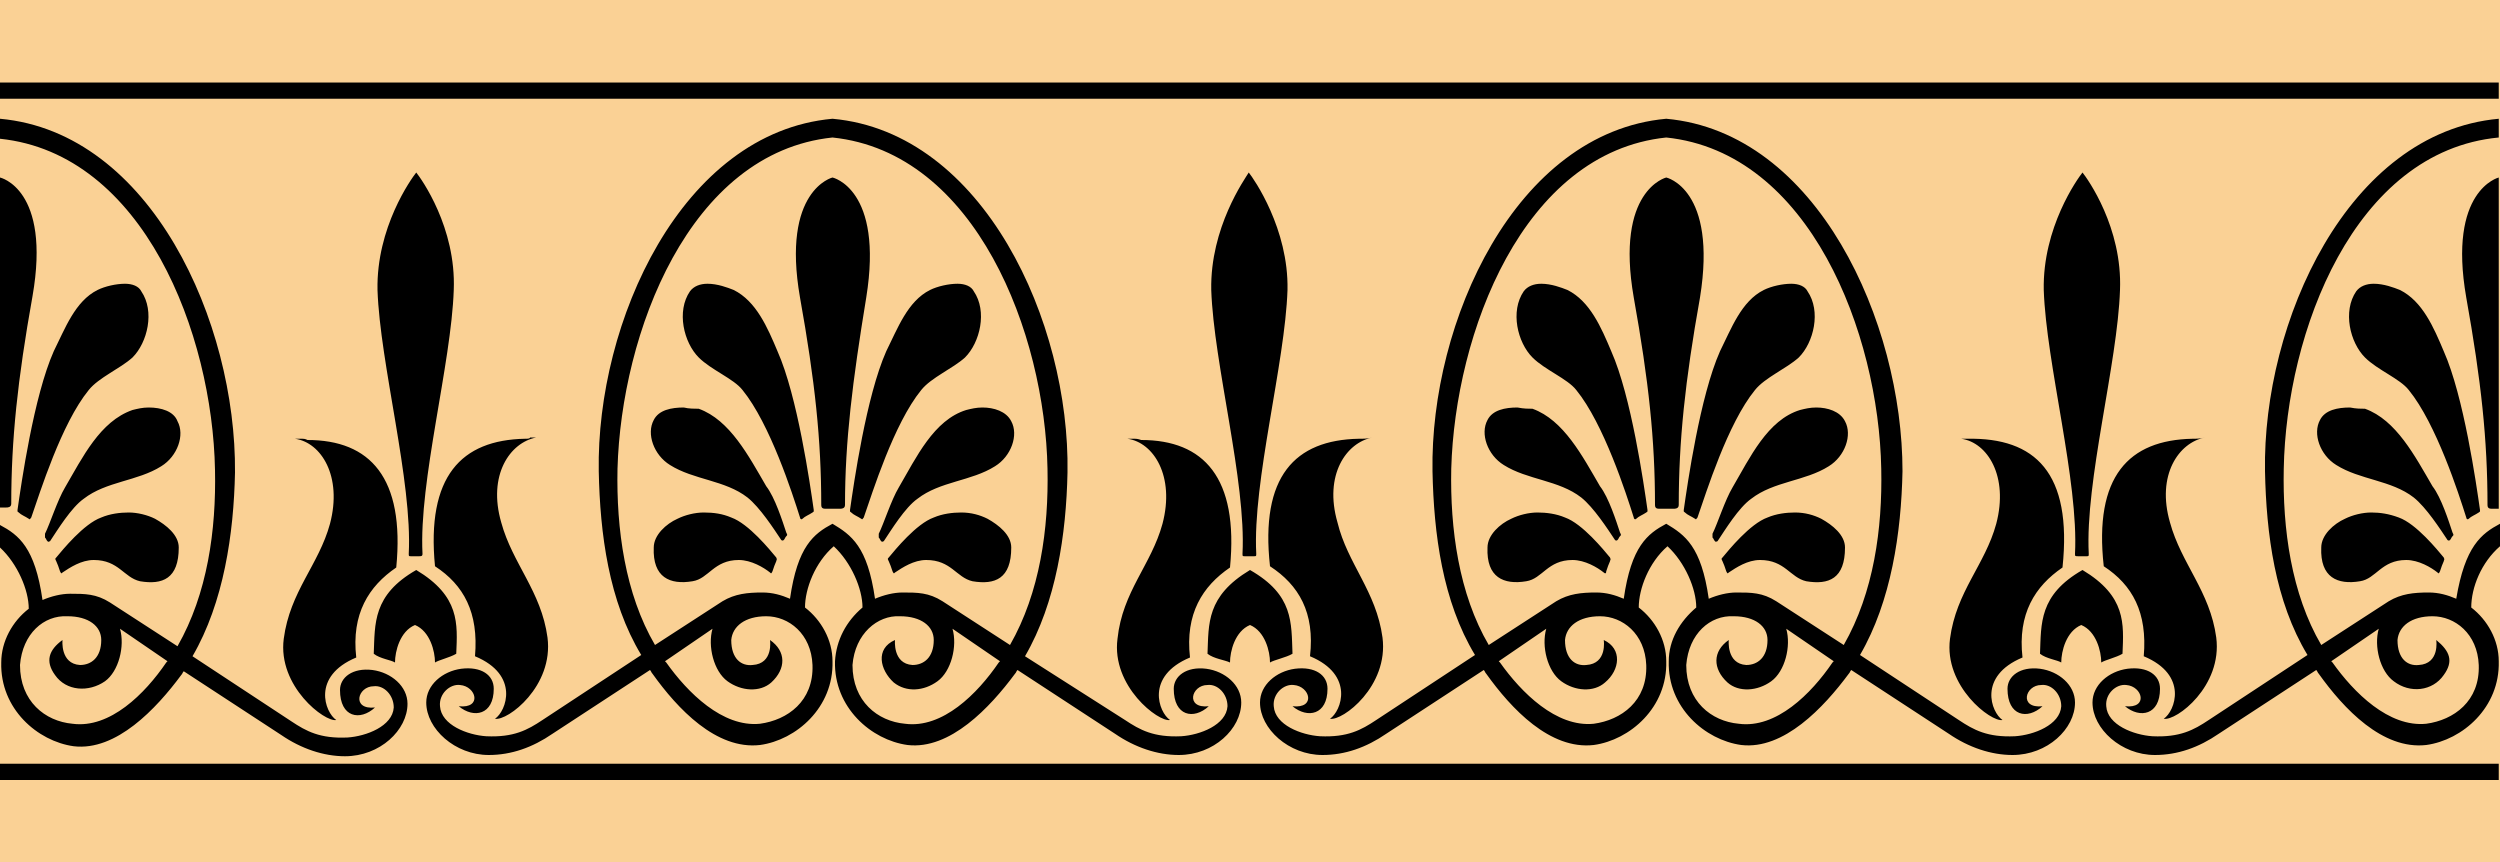 <?xml version="1.0" encoding="utf-8"?>
<!-- Generator: Adobe Illustrator 22.0.1, SVG Export Plug-In . SVG Version: 6.00 Build 0)  -->
<svg version="1.1"
	 id="svg32848" xmlns:cc="http://creativecommons.org/ns#" xmlns:dc="http://purl.org/dc/elements/1.1/" xmlns:rdf="http://www.w3.org/1999/02/22-rdf-syntax-ns#" xmlns:svg="http://www.w3.org/2000/svg"
	 xmlns="http://www.w3.org/2000/svg" xmlns:xlink="http://www.w3.org/1999/xlink" x="0px" y="0px" viewBox="0 0 200 69"
	 style="enable-background:new 0 0 200 69;" xml:space="preserve">
<style type="text/css">
	.st0{fill:#FAD195;}
</style>
<g id="Layer1000">
</g>
<g id="Layer1001">
	<g id="Layer1002">
		<path id="path32836" class="st0" d="M100,69V0H0v69H100z"/>
		<path id="path32838" class="st0" d="M100,69V0h100v69H100z"/>
		<path id="path32840" d="M0,9.5v1.6c11.5,1.2,17,15.6,17.2,26.5c0.1,4.8-0.6,9.9-3,14.1l-5.4-3.5c-1.1-0.7-2-0.7-3.2-0.7
			c-0.7,0-1.5,0.2-2.2,0.5c-0.6-4.2-1.9-5.2-3.4-6v1.8c1.4,1.3,2.3,3.4,2.3,4.9C1,49.7,0.1,51.3,0.1,53c-0.1,3.7,2.9,6.3,5.8,6.7
			c3.4,0.4,6.6-3,8.6-5.7c0.1-0.1,0.1-0.2,0.2-0.3l7.8,5.1c1.6,1.1,3.4,1.7,5.1,1.7c2.8,0,5-2.1,5-4.2c0-1.4-1.3-2.5-2.8-2.7
			c-1.6-0.2-2.6,0.6-2.6,1.6c0,2.2,1.6,2.5,2.8,1.4c-1.9,0.2-1.4-1.7-0.1-1.7c0.8-0.1,1.6,0.7,1.6,1.7c-0.1,1.5-2.2,2.3-3.7,2.4
			c-2.2,0.1-3.3-0.5-4.5-1.3l-7.9-5.2c2.5-4.3,3.3-9.8,3.4-14.7C18.9,25.8,12.1,10.6,0,9.5L0,9.5z M66.6,9.5
			c-12.1,1.1-18.9,16.3-18.7,28.2c0.1,5,0.8,10.4,3.4,14.7l-7.9,5.2c-1.2,0.8-2.3,1.4-4.5,1.3c-1.5-0.1-3.6-0.9-3.7-2.4
			c-0.1-1,0.8-1.8,1.6-1.7c1.3,0.1,1.8,1.9-0.1,1.7c1.2,1,2.8,0.7,2.8-1.4c0-1.1-1-1.8-2.6-1.6c-1.5,0.2-2.8,1.3-2.8,2.7
			c0,2.1,2.3,4.2,5,4.2c1.8,0,3.5-0.6,5.1-1.7l7.8-5.1c0.1,0.1,0.1,0.2,0.2,0.3c2,2.8,5.1,6.1,8.6,5.7c2.9-0.4,5.9-3,5.8-6.7
			c0-1.7-0.9-3.3-2.2-4.3c0-1.5,0.8-3.6,2.3-4.9c1.4,1.3,2.3,3.4,2.3,4.9c-1.3,1.1-2.1,2.6-2.2,4.3c-0.1,3.7,2.9,6.3,5.8,6.7
			c3.4,0.4,6.6-3,8.6-5.7c0.1-0.1,0.1-0.2,0.2-0.3l7.8,5.1c1.6,1.1,3.4,1.7,5.1,1.7c2.8,0,5-2.1,5-4.2c0-1.4-1.3-2.5-2.8-2.7
			c-1.6-0.2-2.6,0.6-2.6,1.6c0,2.2,1.6,2.5,2.8,1.4c-1.9,0.2-1.4-1.7-0.1-1.7c0.8-0.1,1.6,0.7,1.6,1.7c-0.1,1.5-2.2,2.3-3.7,2.4
			c-2.2,0.1-3.3-0.5-4.5-1.3L82,52.5c2.5-4.3,3.3-9.8,3.4-14.7C85.6,25.8,78.7,10.6,66.6,9.5L66.6,9.5z M133.3,9.5
			c-12.1,1.1-18.9,16.3-18.7,28.2c0.1,5,0.8,10.4,3.4,14.7l-7.9,5.2c-1.2,0.8-2.3,1.4-4.5,1.3c-1.5-0.1-3.6-0.9-3.7-2.4
			c-0.1-1,0.8-1.8,1.6-1.7c1.3,0.1,1.8,1.9-0.1,1.7c1.2,1,2.8,0.7,2.8-1.4c0-1.1-1-1.8-2.6-1.6c-1.5,0.2-2.8,1.3-2.8,2.7
			c0,2.1,2.3,4.2,5,4.2c1.8,0,3.5-0.6,5.1-1.7l7.8-5.1c0.1,0.1,0.1,0.2,0.2,0.3c2,2.8,5.1,6.1,8.6,5.7c2.9-0.4,5.9-3,5.8-6.7
			c0-1.7-0.9-3.3-2.2-4.3c0-1.5,0.8-3.6,2.3-4.9c1.4,1.3,2.3,3.4,2.3,4.9c-1.3,1.1-2.2,2.6-2.2,4.3c-0.1,3.7,2.9,6.3,5.8,6.7
			c3.4,0.4,6.6-3,8.6-5.7c0.1-0.1,0.1-0.2,0.2-0.3l7.8,5.1c1.6,1.1,3.4,1.7,5.1,1.7c2.8,0,5-2.1,5-4.2c0-1.4-1.3-2.5-2.8-2.7
			c-1.6-0.2-2.6,0.6-2.6,1.6c0,2.2,1.6,2.5,2.8,1.4c-1.9,0.2-1.4-1.7-0.1-1.7c0.8-0.1,1.6,0.7,1.6,1.7c-0.1,1.5-2.2,2.3-3.7,2.4
			c-2.2,0.1-3.3-0.5-4.5-1.3l-7.9-5.2c2.5-4.3,3.3-9.8,3.4-14.7C152.2,25.8,145.4,10.6,133.3,9.5L133.3,9.5z M199.9,9.5
			c-12.1,1.1-18.9,16.3-18.7,28.2c0.1,5,0.8,10.4,3.4,14.7l-7.9,5.2c-1.2,0.8-2.3,1.4-4.5,1.3c-1.5-0.1-3.6-0.9-3.7-2.4
			c-0.1-1,0.8-1.8,1.6-1.7c1.3,0.1,1.8,1.9-0.1,1.7c1.2,1,2.8,0.7,2.8-1.4c0-1.1-1-1.8-2.6-1.6c-1.5,0.2-2.8,1.3-2.8,2.7
			c0,2.1,2.3,4.2,5,4.2c1.8,0,3.5-0.6,5.1-1.7l7.8-5.1c0.1,0.1,0.1,0.2,0.2,0.3c2,2.8,5.1,6.1,8.6,5.7c2.9-0.4,5.9-3,5.8-6.7
			c0-1.7-0.9-3.3-2.2-4.3c0-1.6,0.8-3.6,2.3-4.9v-1.8c-1.5,0.8-2.8,1.8-3.5,6c-0.7-0.3-1.4-0.5-2.2-0.5c-1.2,0-2.2,0.1-3.2,0.7
			l-5.4,3.5c-2.4-4.1-3.1-9.3-3-14.1c0.2-10.9,5.6-25.4,17.2-26.5L199.9,9.5z M66.6,11c11.5,1.2,17,15.7,17.2,26.5
			c0.1,4.8-0.6,9.9-3,14.1l-5.4-3.5c-1.1-0.7-2-0.7-3.2-0.7c-0.7,0-1.5,0.2-2.2,0.5c-0.6-4.2-1.9-5.1-3.4-6c-1.5,0.8-2.8,1.8-3.4,6
			c-0.7-0.3-1.4-0.5-2.2-0.5c-1.2,0-2.2,0.1-3.2,0.7l-5.4,3.5c-2.4-4.1-3.1-9.3-3-14.1C49.7,26.7,55.1,12.2,66.6,11L66.6,11z
			 M133.3,11c11.5,1.2,17,15.7,17.2,26.5c0.1,4.8-0.6,9.9-3,14.1l-5.4-3.5c-1.1-0.7-2-0.7-3.2-0.7c-0.7,0-1.5,0.2-2.2,0.5
			c-0.6-4.2-1.9-5.1-3.4-6c-1.5,0.8-2.8,1.8-3.4,6c-0.7-0.3-1.4-0.5-2.2-0.5c-1.2,0-2.2,0.1-3.2,0.7l-5.4,3.5
			c-2.4-4.1-3.1-9.3-3-14.1C116.4,26.7,121.8,12.2,133.3,11L133.3,11z M33.3,13.8c-0.4,0.5-3.2,4.4-3.1,9.4
			c0.2,5.9,2.8,15.3,2.5,21.1c0,0.2,0,0.2,0.2,0.2c0.1,0,0.3,0,0.6,0c0.2,0,0.3,0,0.3-0.2c-0.3-5.8,2.3-15.2,2.5-21.1
			C36.5,18.2,33.7,14.3,33.3,13.8L33.3,13.8z M96.9,23.2c0.2,5.9,2.8,15.3,2.5,21.1c0,0.2,0,0.2,0.2,0.2c0.2,0,0.5,0,0.7,0
			c0.2,0,0.2,0,0.2-0.2c-0.3-5.8,2.3-15.2,2.5-21.1c0.1-4.9-2.7-8.9-3.1-9.4C99.6,14.3,96.8,18.2,96.9,23.2L96.9,23.2z M166.6,13.8
			c-0.4,0.5-3.2,4.4-3.1,9.4c0.2,5.9,2.8,15.3,2.5,21.1c0,0.2,0,0.2,0.3,0.2c0.2,0,0.5,0,0.6,0c0.2,0,0.2,0,0.2-0.2
			c-0.3-5.8,2.3-15.2,2.5-21.1C169.8,18.2,167,14.3,166.6,13.8L166.6,13.8z M0,14.2v26.4h0.5c0.1,0,0.4,0,0.4-0.3
			c0-5.1,0.5-9.9,1.7-16.6C4.1,15.1,0,14.2,0,14.2L0,14.2z M66.6,14.2c0,0-4.1,1-2.6,9.6c1.2,6.7,1.7,11.4,1.7,16.6
			c0,0.3,0.2,0.3,0.4,0.3c0.4,0,0.7,0,1.1,0c0.1,0,0.4,0,0.4-0.3c0-5.1,0.6-9.9,1.7-16.6C70.7,15.1,66.6,14.2,66.6,14.2L66.6,14.2z
			 M133.3,14.2c0,0-4.1,1-2.6,9.6c1.2,6.7,1.7,11.4,1.7,16.6c0,0.3,0.2,0.3,0.4,0.3c0.4,0,0.7,0,1.1,0c0.1,0,0.4,0,0.4-0.3
			c0-5.1,0.5-9.9,1.7-16.6C137.4,15.1,133.3,14.2,133.3,14.2L133.3,14.2z M199.9,14.2c0,0-4.1,1-2.6,9.6c1.2,6.7,1.7,11.4,1.7,16.6
			c0,0.3,0.2,0.3,0.4,0.3h0.5V14.2z M10,22.7c-0.7,0-1.6,0.2-2.2,0.5c-1.8,0.9-2.6,3.1-3.5,4.9c-1.6,3.6-2.6,10.6-2.9,12.7
			c0,0.2,0,0.1,0.1,0.2c0.2,0.2,0.5,0.3,0.8,0.5c0.1,0.1,0.1,0,0.2-0.1c0.7-2,2.4-7.5,4.6-10.2c0.8-1,2.5-1.7,3.5-2.6
			c1.2-1.2,1.8-3.7,0.7-5.3C11.1,22.9,10.6,22.7,10,22.7L10,22.7z M56.6,22.7c-0.6,0-1.1,0.2-1.4,0.6c-1.1,1.6-0.5,4.1,0.7,5.3
			c1,1,2.8,1.7,3.5,2.6c2.2,2.7,4,8.3,4.6,10.2c0,0.1,0.1,0.2,0.2,0.1c0.2-0.2,0.5-0.3,0.8-0.5c0.1-0.1,0.1,0,0.1-0.2
			c-0.3-2.1-1.3-9.1-2.9-12.7c-0.8-1.9-1.7-4-3.5-4.9C58.2,23,57.4,22.7,56.6,22.7L56.6,22.7z M76.6,22.7c-0.7,0-1.6,0.2-2.2,0.5
			c-1.8,0.9-2.6,3.1-3.5,4.9c-1.6,3.6-2.6,10.6-2.9,12.7c0,0.2,0,0.1,0.1,0.2c0.2,0.2,0.5,0.3,0.8,0.5c0.1,0.1,0.1,0,0.2-0.1
			c0.7-2,2.4-7.5,4.6-10.2c0.8-1,2.5-1.7,3.5-2.6c1.2-1.2,1.8-3.7,0.7-5.3C77.7,22.9,77.2,22.7,76.6,22.7L76.6,22.7z M123.3,22.7
			c-0.6,0-1.1,0.2-1.4,0.6c-1.1,1.6-0.5,4.1,0.7,5.3c1,1,2.8,1.7,3.5,2.6c2.2,2.7,4,8.3,4.6,10.2c0,0.1,0.1,0.2,0.2,0.1
			c0.2-0.2,0.5-0.3,0.8-0.5c0.1-0.1,0.1,0,0.1-0.2c-0.3-2.1-1.3-9.1-2.9-12.7c-0.8-1.9-1.7-4-3.5-4.9
			C124.9,23,124.1,22.7,123.3,22.7L123.3,22.7z M143.3,22.7c-0.7,0-1.6,0.2-2.2,0.5c-1.8,0.9-2.6,3.1-3.5,4.9
			c-1.6,3.6-2.6,10.6-2.9,12.7c0,0.2,0,0.1,0.1,0.2c0.2,0.2,0.5,0.3,0.8,0.5c0.1,0.1,0.1,0,0.2-0.1c0.7-2,2.4-7.5,4.6-10.2
			c0.8-1,2.5-1.7,3.5-2.6c1.2-1.2,1.8-3.7,0.7-5.3C144.4,22.9,143.9,22.7,143.3,22.7L143.3,22.7z M189.9,22.7
			c-0.6,0-1.1,0.2-1.4,0.6c-1.1,1.6-0.5,4.1,0.7,5.3c1,1,2.8,1.7,3.5,2.6c2.2,2.7,4,8.3,4.6,10.2c0,0.1,0.1,0.2,0.2,0.1
			c0.2-0.2,0.5-0.3,0.8-0.5c0.1-0.1,0.1,0,0.1-0.2c-0.3-2.1-1.3-9.1-2.9-12.7c-0.8-1.9-1.7-4-3.5-4.9
			C191.5,23,190.7,22.7,189.9,22.7L189.9,22.7z M11.9,32.6c-0.5,0-0.9,0.1-1.3,0.2c-2.6,0.9-4,3.8-5.4,6.2c-0.6,1-1.2,2.9-1.6,3.7
			c0,0.1,0,0.2,0,0.3c0.1,0.1,0.1,0.2,0.2,0.3c0.1,0.1,0.1,0,0.2,0c0.6-0.9,1.7-2.7,2.7-3.4c1.8-1.4,4.3-1.4,6.2-2.6
			c1.3-0.8,1.9-2.5,1.3-3.6C13.9,32.9,12.9,32.6,11.9,32.6L11.9,32.6z M54.7,32.6c-1,0-2,0.2-2.4,1c-0.6,1.1,0,2.8,1.3,3.6
			c1.9,1.2,4.4,1.2,6.2,2.6c1,0.8,2.1,2.5,2.7,3.4c0,0,0.1,0.1,0.2,0c0.1-0.1,0.1-0.2,0.2-0.3s0.1-0.1,0-0.3
			c-0.3-0.9-0.9-2.8-1.6-3.7c-1.4-2.4-2.9-5.3-5.4-6.2C55.6,32.7,55.1,32.7,54.7,32.6L54.7,32.6z M78.6,32.6c-0.5,0-0.9,0.1-1.3,0.2
			c-2.6,0.8-4,3.8-5.4,6.2c-0.6,1-1.2,2.9-1.6,3.7c0,0.1,0,0.2,0,0.3c0.1,0.1,0.1,0.2,0.2,0.3c0.1,0.1,0.1,0,0.2,0
			c0.6-0.9,1.7-2.7,2.7-3.4c1.8-1.4,4.3-1.4,6.2-2.6c1.3-0.8,1.9-2.5,1.3-3.6C80.5,32.9,79.5,32.6,78.6,32.6L78.6,32.6z M121.4,32.6
			c-1,0-2,0.2-2.4,1c-0.6,1.1,0,2.8,1.3,3.6c1.9,1.2,4.4,1.2,6.2,2.6c1,0.8,2.1,2.5,2.7,3.4c0,0,0.1,0.1,0.2,0
			c0.1-0.1,0.1-0.2,0.2-0.3c0.1-0.1,0.1-0.1,0-0.3c-0.3-0.9-0.9-2.8-1.6-3.7c-1.4-2.4-2.9-5.3-5.4-6.2
			C122.3,32.7,121.9,32.7,121.4,32.6L121.4,32.6z M145.3,32.6c-0.5,0-0.9,0.1-1.3,0.2c-2.6,0.8-4,3.8-5.4,6.2
			c-0.6,1-1.2,2.9-1.6,3.7c0,0.1,0,0.2,0,0.3c0.1,0.1,0.1,0.2,0.2,0.3c0.1,0.1,0.1,0,0.2,0c0.6-0.9,1.7-2.7,2.7-3.4
			c1.8-1.4,4.3-1.4,6.2-2.6c1.3-0.8,1.9-2.5,1.3-3.6C147.2,32.9,146.2,32.6,145.3,32.6L145.3,32.6z M188,32.6c-1,0-2,0.2-2.4,1
			c-0.6,1.1,0,2.8,1.3,3.6c1.9,1.2,4.4,1.2,6.2,2.6c1,0.8,2.1,2.5,2.7,3.4c0,0,0.1,0.1,0.2,0c0.1-0.1,0.1-0.2,0.2-0.3s0.1-0.1,0-0.3
			c-0.3-0.9-0.9-2.8-1.6-3.7c-1.4-2.4-2.9-5.3-5.4-6.2C188.9,32.7,188.5,32.7,188,32.6L188,32.6z M24.1,35.1c-0.2,0-0.4,0-0.5,0
			c2.1,0.3,3.8,3,2.8,6.8c-0.9,3.3-3.2,5.4-3.7,9.2c-0.5,3.8,3.3,6.7,4.2,6.5c-0.9-0.6-2-3.5,1.6-5c-0.4-3.5,1-5.7,3.2-7.2
			c0.7-7.2-2.1-10.2-7.1-10.2C24.4,35.1,24.3,35.1,24.1,35.1L24.1,35.1z M42,35.1c-5.1,0.1-7.9,3-7.2,10.2c2.3,1.5,3.5,3.7,3.2,7.2
			c3.6,1.5,2.5,4.4,1.6,5c1,0.2,4.7-2.6,4.2-6.5c-0.5-3.7-2.8-5.9-3.7-9.2c-1.1-3.8,0.7-6.4,2.8-6.8c-0.2,0-0.4,0-0.5,0
			C42.4,35.1,42.2,35.1,42,35.1L42,35.1z M90.7,35.1c-0.2,0-0.4,0-0.5,0c2.1,0.3,3.8,3,2.8,6.8c-0.9,3.3-3.2,5.4-3.6,9.2
			c-0.5,3.8,3.3,6.7,4.2,6.5c-0.9-0.6-2-3.5,1.6-5c-0.4-3.5,1-5.7,3.2-7.2c0.7-7.2-2.1-10.2-7.1-10.2C91,35.1,90.9,35.1,90.7,35.1
			L90.7,35.1z M108.7,35.1c-5.1,0.1-7.9,3-7.1,10.2c2.3,1.5,3.6,3.7,3.2,7.2c3.6,1.5,2.5,4.4,1.6,5c1,0.2,4.7-2.6,4.2-6.5
			c-0.5-3.7-2.8-5.9-3.6-9.2c-1.1-3.8,0.7-6.4,2.8-6.8C109.4,35.1,109.1,35.1,108.7,35.1L108.7,35.1z M157.4,35.1
			c-0.2,0-0.4,0-0.5,0c2.1,0.3,3.8,3,2.8,6.8c-0.9,3.3-3.2,5.4-3.7,9.2c-0.5,3.8,3.3,6.7,4.2,6.5c-0.9-0.6-2-3.5,1.6-5
			c-0.4-3.5,1-5.7,3.2-7.2C165.8,37.8,162.8,35,157.4,35.1L157.4,35.1z M175.4,35.1c-5.1,0.1-7.9,3-7.1,10.2
			c2.3,1.5,3.5,3.7,3.2,7.2c3.6,1.5,2.5,4.4,1.6,5c1,0.2,4.7-2.6,4.2-6.5c-0.5-3.7-2.8-5.9-3.7-9.2c-1.1-3.8,0.7-6.4,2.8-6.8
			C176,35.1,175.7,35.1,175.4,35.1L175.4,35.1z M10.3,41c-0.7,0-1.5,0.1-2.2,0.4c-1.4,0.5-3.1,2.6-3.6,3.2c-0.1,0.1-0.1,0.1,0,0.3
			c0.1,0.2,0.2,0.5,0.3,0.8c0.1,0.2,0.1,0.2,0.2,0.1c0.6-0.4,1.5-1,2.5-1c2,0,2.4,1.4,3.7,1.7c1.8,0.3,3.1-0.2,3.1-2.7
			c0-1-1-1.8-1.9-2.3C11.8,41.2,11,41,10.3,41L10.3,41z M56.3,41c-0.7,0-1.5,0.2-2.1,0.5c-0.9,0.4-1.9,1.3-1.9,2.3
			c-0.1,2.4,1.3,3,3.1,2.7c1.3-0.2,1.7-1.7,3.7-1.7c1,0,2,0.6,2.5,1c0.1,0.1,0.1,0.1,0.2-0.1c0.1-0.3,0.2-0.6,0.3-0.8
			c0-0.1,0.1-0.1,0-0.3c-0.5-0.6-2.2-2.7-3.6-3.2C57.8,41.1,57.1,41,56.3,41L56.3,41z M76.9,41c-0.7,0-1.5,0.1-2.2,0.4
			c-1.4,0.5-3.1,2.6-3.6,3.2c-0.1,0.1-0.1,0.1,0,0.3c0.1,0.2,0.2,0.5,0.3,0.8c0.1,0.2,0.1,0.2,0.2,0.1c0.6-0.4,1.5-1,2.5-1
			c2,0,2.4,1.4,3.7,1.7c1.8,0.3,3.1-0.2,3.1-2.7c0-1-1-1.8-1.9-2.3C78.4,41.2,77.7,41,76.9,41L76.9,41z M123,41
			c-0.7,0-1.5,0.2-2.1,0.5c-0.9,0.4-1.9,1.3-1.9,2.3c-0.1,2.4,1.3,3,3.1,2.7c1.3-0.2,1.7-1.7,3.7-1.7c1,0,2,0.6,2.5,1
			c0.1,0.1,0.2,0.1,0.2-0.1c0.1-0.3,0.2-0.6,0.3-0.8c0-0.1,0.1-0.1,0-0.3c-0.5-0.6-2.2-2.7-3.6-3.2C124.5,41.1,123.7,41,123,41
			L123,41z M143.6,41c-0.7,0-1.5,0.1-2.2,0.4c-1.4,0.5-3.1,2.6-3.6,3.2c-0.1,0.1-0.1,0.1,0,0.3c0.1,0.2,0.2,0.5,0.3,0.8
			c0.1,0.2,0.1,0.2,0.2,0.1c0.6-0.4,1.5-1,2.5-1c2,0,2.4,1.4,3.7,1.7c1.8,0.3,3.1-0.2,3.1-2.7c0-1-1-1.8-1.9-2.3
			C145.1,41.2,144.4,41,143.6,41L143.6,41z M189.7,41c-0.7,0-1.5,0.2-2.1,0.5c-0.9,0.4-1.9,1.3-1.9,2.3c-0.1,2.4,1.3,3,3.1,2.7
			c1.3-0.2,1.7-1.7,3.7-1.7c1,0,2,0.6,2.5,1c0.1,0.1,0.1,0.1,0.2-0.1c0.1-0.3,0.2-0.6,0.3-0.8c0-0.1,0.1-0.1,0-0.3
			c-0.5-0.6-2.2-2.7-3.6-3.2C191.1,41.1,190.4,41,189.7,41L189.7,41z M33.3,45.6c-3.5,2-3.3,4.3-3.4,6.7c0.5,0.4,1.4,0.5,1.7,0.7
			c0-0.9,0.4-2.5,1.6-3c1.2,0.5,1.6,2.1,1.6,3c0.3-0.2,1.2-0.4,1.7-0.7C36.6,49.9,36.8,47.7,33.3,45.6L33.3,45.6z M96.6,52.3
			c0.5,0.4,1.4,0.5,1.8,0.7c0-0.9,0.4-2.5,1.6-3c1.2,0.5,1.6,2.1,1.6,3c0.3-0.2,1.3-0.4,1.8-0.7c-0.1-2.5,0.1-4.7-3.4-6.7
			C96.5,47.7,96.7,49.9,96.6,52.3L96.6,52.3z M166.6,45.6c-3.5,2-3.3,4.3-3.4,6.7c0.5,0.4,1.4,0.5,1.7,0.7c0-0.9,0.4-2.5,1.6-3
			c1.2,0.5,1.6,2.1,1.6,3c0.3-0.2,1.2-0.4,1.7-0.7C169.9,49.9,170.1,47.7,166.6,45.6z M5.4,49.3c1.7,0,2.7,0.8,2.7,1.9
			c0,1.4-0.8,2-1.7,2c-1.6-0.1-1.4-2-1.4-2c-1.1,0.8-1.4,1.7-0.6,2.8c0.9,1.3,2.7,1.4,4,0.5c1.1-0.8,1.6-2.8,1.2-4.2l3.8,2.6
			c0,0-0.1,0.1-0.1,0.1c-1.7,2.5-4.5,5.3-7.5,4.9c-2.2-0.2-4.2-1.8-4.2-4.7C1.8,50.7,3.5,49.2,5.4,49.3L5.4,49.3z M61.3,49.3
			c1.8,0,3.6,1.4,3.7,3.9c0.1,2.9-2,4.4-4.2,4.7c-3,0.3-5.8-2.5-7.5-4.9c0,0-0.1-0.1-0.1-0.1l3.8-2.6c-0.4,1.4,0.1,3.4,1.2,4.2
			c1.1,0.8,2.6,0.9,3.5,0.1c1.2-1.1,1.2-2.5-0.1-3.4c0,0,0.3,1.9-1.4,2c-0.9,0.1-1.7-0.5-1.7-2C58.6,50.1,59.6,49.3,61.3,49.3
			L61.3,49.3z M72,49.3c1.7,0,2.7,0.8,2.7,1.9c0,1.4-0.8,2-1.7,2c-1.6-0.1-1.4-2-1.4-2c-1.6,0.7-1.2,2.4-0.1,3.4
			c1,0.8,2.4,0.7,3.5-0.1c1.1-0.8,1.6-2.8,1.2-4.2l3.8,2.6c0,0-0.1,0.1-0.1,0.1c-1.7,2.5-4.5,5.3-7.5,4.9c-2.2-0.2-4.2-1.8-4.2-4.7
			C68.4,50.7,70.2,49.2,72,49.3L72,49.3z M128,49.3c1.8,0,3.6,1.4,3.7,3.9c0.1,2.9-2,4.4-4.2,4.7c-3,0.3-5.8-2.5-7.5-4.9
			c0,0-0.1-0.1-0.1-0.1l3.8-2.6c-0.4,1.4,0.1,3.4,1.2,4.2c1.1,0.8,2.6,0.9,3.5,0.1c1.2-1,1.4-2.7-0.1-3.4c0,0,0.3,1.9-1.4,2
			c-0.9,0.1-1.7-0.5-1.7-2C125.3,50.1,126.3,49.3,128,49.3L128,49.3z M138.7,49.3c1.7,0,2.7,0.8,2.7,1.9c0,1.4-0.8,2-1.7,2
			c-1.6-0.1-1.4-2-1.4-2c-1.3,0.9-1.3,2.3-0.1,3.4c0.9,0.8,2.4,0.7,3.5-0.1c1.1-0.8,1.6-2.8,1.2-4.2l3.8,2.6c0,0-0.1,0.1-0.1,0.1
			c-1.7,2.5-4.5,5.3-7.5,4.9c-2.2-0.2-4.2-1.8-4.2-4.7C135.1,50.7,136.8,49.2,138.7,49.3z M194.6,49.3c1.8,0,3.6,1.4,3.7,3.9
			c0.1,2.9-2,4.4-4.2,4.7c-3,0.3-5.8-2.5-7.5-4.9c0,0-0.1-0.1-0.1-0.1l3.8-2.6c-0.4,1.4,0.1,3.4,1.2,4.2c1.3,1,3.1,0.8,4-0.5
			c0.8-1.1,0.5-1.9-0.6-2.8c0,0,0.3,1.9-1.4,2c-0.9,0.1-1.7-0.5-1.7-2C191.9,50.1,192.9,49.3,194.6,49.3L194.6,49.3z"/>
		<path id="path32842" d="M0,61.1v1.3c66.6,0,133.3,0,199.9,0v-1.3C133.3,61.1,66.6,61.1,0,61.1L0,61.1z"/>
		<path id="path32844" d="M0,6.6v1.3c66.6,0,133.3,0,199.9,0V6.6C133.3,6.6,66.6,6.6,0,6.6L0,6.6z"/>
	</g>
</g>
</svg>
